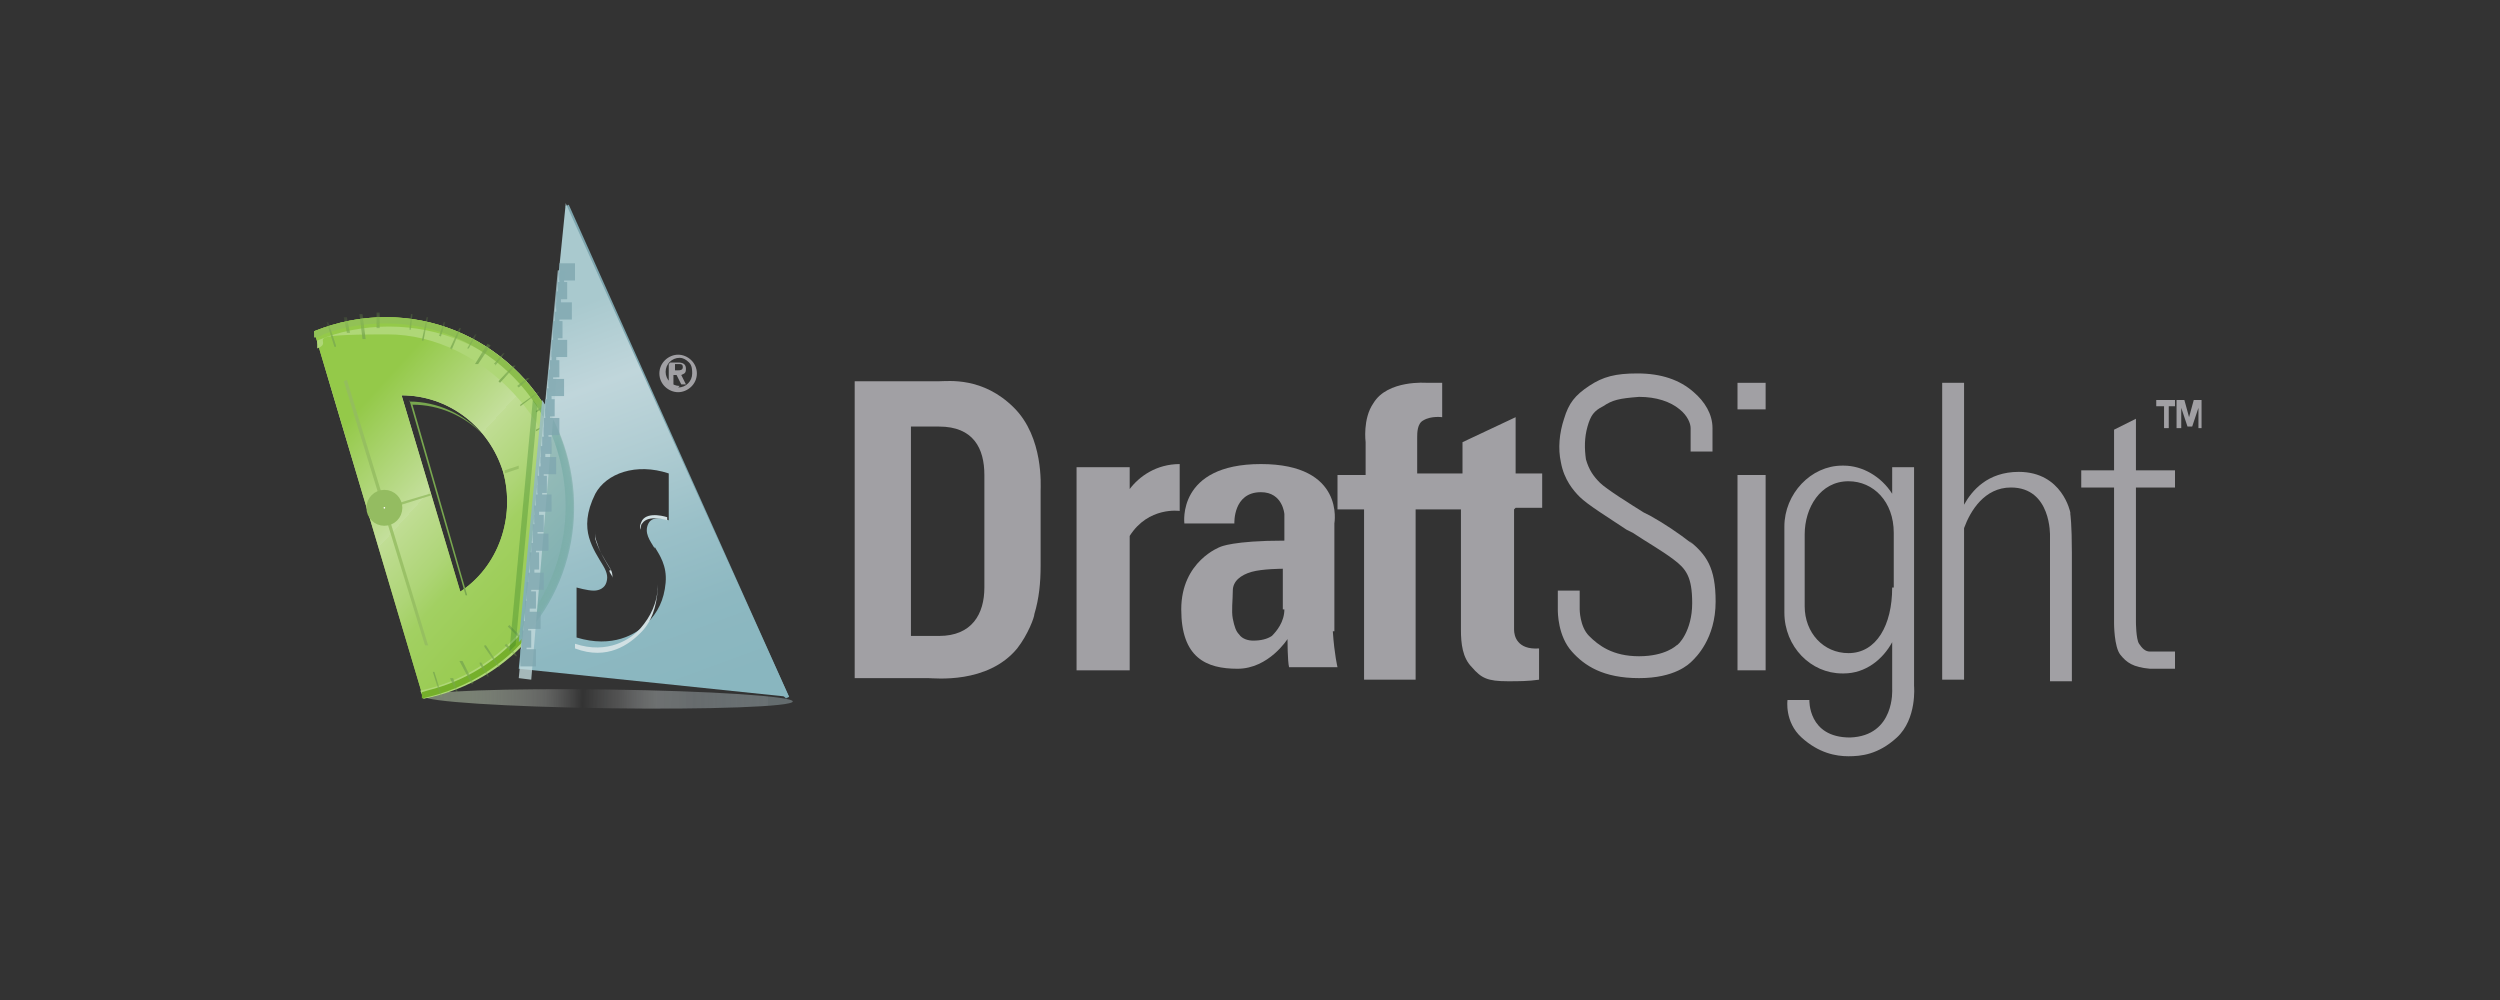 <?xml version="1.0" encoding="UTF-8"?>
<svg xmlns="http://www.w3.org/2000/svg" xmlns:xlink="http://www.w3.org/1999/xlink" version="1.1" viewBox="0 0 160 64">
  <rect x="0" y="0" width="160" height="64" fill="#333333" stroke="none"/>
  <!-- Generator: Adobe Illustrator 29.3.1, SVG Export Plug-In . SVG Version: 2.1.0 Build 151)  -->
  <defs>
    <style>
      .st0 {
        mask: url(#mask);
      }

      .st1 {
        fill: #d1e0e3;
      }

      .st1, .st2, .st3, .st4, .st5, .st6, .st7, .st8, .st9, .st10, .st11, .st12, .st13 {
        fill-rule: evenodd;
      }

      .st2 {
        fill: #afd777;
      }

      .st3 {
        fill: url(#linear-gradient7);
        mix-blend-mode: multiply;
      }

      .st3, .st14, .st7, .st11 {
        isolation: isolate;
      }

      .st15 {
        stroke: #94bc61;
      }

      .st15, .st4 {
        fill: #fff;
      }

      .st15, .st16 {
        stroke-width: 1.1px;
      }

      .st17 {
        fill: url(#linear-gradient2);
      }

      .st18 {
        fill: url(#linear-gradient1);
      }

      .st19 {
        fill: url(#linear-gradient4);
      }

      .st20 {
        fill: url(#linear-gradient);
      }

      .st21, .st8 {
        fill: #a1a0a4;
      }

      .st22 {
        mask: url(#mask-1);
      }

      .st16 {
        fill: none;
        stroke: #7ea6af;
      }

      .st5 {
        fill: #7ea6af;
      }

      .st23, .st7, .st11 {
        opacity: .8;
      }

      .st6 {
        fill: #7baea9;
      }

      .st7, .st13 {
        fill: #94bc61;
      }

      .st9 {
        fill: url(#linear-gradient5);
      }

      .st10 {
        fill: url(#linear-gradient3);
      }

      .st11 {
        fill: url(#linear-gradient6);
      }

      .st12 {
        fill: #78a74f;
      }
    </style>
    <linearGradient id="linear-gradient" x1="-1163.9" y1="464.1" x2="-1163.9" y2="464.7" gradientTransform="translate(2366.8 18433.2) scale(2 -39.6)" gradientUnits="userSpaceOnUse">
      <stop offset="0" stop-color="#717a7d" stop-opacity=".8"/>
      <stop offset="0" stop-color="#778083" stop-opacity=".8"/>
      <stop offset=".2" stop-color="#899194" stop-opacity=".6"/>
      <stop offset=".3" stop-color="#a8aeaf" stop-opacity=".5"/>
      <stop offset=".4" stop-color="#d2d5d6" stop-opacity=".2"/>
      <stop offset=".5" stop-color="#f4f6f6" stop-opacity="0"/>
      <stop offset=".6" stop-color="#d0d5ce" stop-opacity=".3"/>
      <stop offset=".7" stop-color="#afb8a9" stop-opacity=".5"/>
      <stop offset=".8" stop-color="#97a28f" stop-opacity=".7"/>
      <stop offset=".9" stop-color="#89957f" stop-opacity=".8"/>
      <stop offset="1" stop-color="#849179" stop-opacity=".8"/>
    </linearGradient>
    <linearGradient id="linear-gradient1" x1="-846.6" y1="472.9" x2="-846.5" y2="472.4" gradientTransform="translate(23733 19408.3) scale(28 -41)" gradientUnits="userSpaceOnUse">
      <stop offset="0" stop-color="#94c949"/>
      <stop offset=".2" stop-color="#c4df9c"/>
      <stop offset=".3" stop-color="#c0dd94"/>
      <stop offset=".5" stop-color="#aed577"/>
      <stop offset=".6" stop-color="#a2d062"/>
      <stop offset=".8" stop-color="#9bcc55"/>
      <stop offset="1" stop-color="#98cb51"/>
    </linearGradient>
    <linearGradient id="linear-gradient2" x1="-846.7" y1="472.8" x2="-846.4" y2="472.4" gradientTransform="translate(23733 19408.3) scale(28 -41)" gradientUnits="userSpaceOnUse">
      <stop offset="0" stop-color="#94c949"/>
      <stop offset=".4" stop-color="#c4df9c"/>
      <stop offset=".4" stop-color="#c0dd94"/>
      <stop offset=".6" stop-color="#aed577"/>
      <stop offset=".7" stop-color="#a2d062"/>
      <stop offset=".9" stop-color="#9bcc55"/>
      <stop offset="1" stop-color="#98cb51"/>
    </linearGradient>
    <linearGradient id="linear-gradient3" x1="-846.6" y1="472.9" x2="-846.5" y2="472.3" gradientTransform="translate(23733 19408.4) scale(28 -41)" gradientUnits="userSpaceOnUse">
      <stop offset="0" stop-color="#92c156"/>
      <stop offset="1" stop-color="#74af29"/>
    </linearGradient>
    <mask id="mask" x="20.2" y="20" width="16.8" height="24.7" maskUnits="userSpaceOnUse">
      <g id="mask-6">
        <path id="path-5" class="st4" d="M24.8,20.4c-1.6,0-3.1.3-4.6.9l7,23.4c6-1.3,10.2-7,9.6-13.3-.6-6.3-5.8-11-12-11h0ZM29.5,38l-3.8-12.6s0,0,0,0c3,0,5.6,2,6.5,4.9.8,2.9-.3,6.1-2.8,7.7h0Z"/>
      </g>
    </mask>
    <linearGradient id="linear-gradient4" x1="-848.1" y1="476" x2="-848" y2="475.5" gradientTransform="translate(24634 25246.7) scale(29 -53)" gradientUnits="userSpaceOnUse">
      <stop offset="0" stop-color="#a9c9ce"/>
      <stop offset=".2" stop-color="#c0d6db"/>
      <stop offset=".4" stop-color="#afccd2"/>
      <stop offset=".6" stop-color="#9ac0c8"/>
      <stop offset=".8" stop-color="#8db8c1"/>
      <stop offset="1" stop-color="#89b6bf"/>
    </linearGradient>
    <linearGradient id="linear-gradient5" x1="-730.4" y1="464.5" x2="-730.3" y2="464.1" gradientTransform="translate(4417 12104.4) scale(6 -26)" gradientUnits="userSpaceOnUse">
      <stop offset="0" stop-color="#9cbfba"/>
      <stop offset="1" stop-color="#80b0b1"/>
    </linearGradient>
    <mask id="mask-1" x="20.2" y="20.2" width="16.6" height="24.2" maskUnits="userSpaceOnUse">
      <g id="mask-10">
        <path id="path-9" class="st4" d="M33.3,41.1c4.1-4.1,4.7-10.6,1.5-15.4l-1.5,15.4Z"/>
      </g>
    </mask>
    <linearGradient id="linear-gradient6" x1="-700.7" y1="473.3" x2="-700.7" y2="473.8" gradientTransform="translate(3538 20865.9) scale(5 -44)" gradientUnits="userSpaceOnUse">
      <stop offset="0" stop-color="#c2d9dc"/>
      <stop offset=".4" stop-color="#bdd6d9"/>
      <stop offset=".8" stop-color="#afccd2"/>
      <stop offset="1" stop-color="#a6c6cd"/>
    </linearGradient>
    <linearGradient id="linear-gradient7" x1="-581.8" y1="465.1" x2="-581.8" y2="465.1" gradientTransform="translate(1779 12591.9) scale(3 -27)" gradientUnits="userSpaceOnUse">
      <stop offset="0" stop-color="#287a23" stop-opacity="0"/>
      <stop offset="1" stop-color="#287a23" stop-opacity=".6"/>
    </linearGradient>
  </defs>
  <g class="st14">
    <g id="Layer_1">
      <g id="Page-1">
        <g id="white-theme">
          <g id="DraftSight_horizontal">
            <ellipse id="Oval" class="st20" cx="38.9" cy="44.8" rx=".6" ry="11.8" transform="translate(-6.4 83) rotate(-89.2)"/>
            <path id="Shape" class="st18" d="M24.7,20.3c-1.6,0-3.1.3-4.6.9l7,23.5c6.1-1.3,10.2-7,9.6-13.3s-5.8-11.1-12-11.1h0ZM29.5,38l-3.8-12.7s0,0,0,0c3,0,5.6,2,6.5,4.9.8,2.9-.3,6.1-2.8,7.7h0Z"/>
            <path id="Shape1" data-name="Shape" class="st17" d="M24.7,20.3c-1.6,0-3.1.3-4.6.9l7,23.5c6.1-1.3,10.2-7,9.6-13.3s-5.8-11.1-12-11.1h0ZM29.5,38l-3.8-12.7s0,0,0,0c3,0,5.6,2,6.5,4.9.8,2.9-.3,6.1-2.8,7.7h0Z"/>
            <path id="Path" class="st2" d="M27.1,44.7l-.2-.5c5.3-1.1,9.3-5.9,9.3-11.3s-5.2-11.5-11.4-11.5-3.2.4-4.5.9v-.5c1.4-.6,3-.9,4.6-.9,6.6,0,12,5.4,12,12,0,5.7-4.1,10.7-9.7,11.8Z"/>
            <path id="Path1" data-name="Path" class="st10" d="M24.7,20.3c-1.6,0-3.1.3-4.6.9v.4c.3,0,.4-.1.6-.2h0c1.3-.5,2.7-.7,4-.7,6.4,0,11.6,5.3,11.6,11.9,0,5.4-3.5,10.1-8.6,11.5h0s-.4.1-.7.2v.4c6.2-1.3,10.3-7,9.7-13.3-.6-6.3-5.8-11.1-12-11.1h0Z"/>
            <polygon id="Rectangle" class="st7" points="22 24.4 22.2 24.3 27.4 41.3 27.2 41.3 22 24.4"/>
            <g id="Group" class="st23">
              <polygon id="Rectangle1" data-name="Rectangle" class="st13" points="23.8 32.7 27.5 31.6 27.6 31.7 23.8 32.9 23.8 32.7"/>
              <polygon id="Path2" data-name="Path" class="st13" points="32.3 30.3 33.2 30 33.2 29.8 32.3 30.1 32.3 30.3"/>
            </g>
            <circle id="Oval1" data-name="Oval" class="st15" cx="24.6" cy="32.5" r=".6"/>
            <g id="Clipped">
              <g class="st0">
                <g id="Group1" data-name="Group" class="st23">
                  <g>
                    <g>
                      <path id="Path3" data-name="Path" class="st12" d="M21.5,22.1l-.5-1.5h-.1s.5,1.6.5,1.6c0,0,0,0,.1,0Z"/>
                      <polygon id="Path4" data-name="Path" class="st12" points="23.4 21.7 23.2 20.1 23 20.1 23.2 21.7 23.4 21.7"/>
                      <path id="Path5" data-name="Path" class="st12" d="M25.2,21.6v-1.5c0,0,0,0,0,0v1.5s0,0,0,0Z"/>
                      <path id="Path6" data-name="Path" class="st12" d="M27.1,21.8l.3-1.5h-.1s-.3,1.5-.3,1.5c0,0,0,0,.1,0Z"/>
                      <path id="Path7" data-name="Path" class="st12" d="M33.3,26l1.2-.9h0c0-.1-1.2.8-1.2.8,0,0,0,0,0,.1Z"/>
                      <path id="Path8" data-name="Path" class="st12" d="M34.3,27.6l1.3-.7h0c0-.1-1.3.6-1.3.6,0,0,0,0,0,.1Z"/>
                      <path id="Path9" data-name="Path" class="st12" d="M35,29.4l1.4-.4h0c0-.1-1.4.3-1.4.3,0,0,0,0,0,.1Z"/>
                      <path id="Path10" data-name="Path" class="st12" d="M35.4,31.3l1.5-.2v-.2s-1.5.2-1.5.2c0,0,0,.1,0,.2Z"/>
                      <path id="Path11" data-name="Path" class="st12" d="M28.9,22.4l.6-1.4h-.1c0,0-.6,1.3-.6,1.3,0,0,0,0,.1,0Z"/>
                      <polygon id="Path12" data-name="Path" class="st12" points="30.6 23.3 31.4 22.1 31.2 22 30.4 23.3 30.6 23.3"/>
                      <path id="Path13" data-name="Path" class="st12" d="M32,24.5l1-1.1h-.1c0-.1-1,1-1,1,0,0,0,0,.1.1Z"/>
                      <path id="Path14" data-name="Path" class="st12" d="M35.4,33c0,0,0,.1,0,.2h1.5c0,0,0,0,0,0h-1.5Z"/>
                      <path id="Path15" data-name="Path" class="st12" d="M32.5,40.1l1.1,1.1h.1c0-.1-1.1-1.2-1.1-1.2,0,0,0,0-.1.1Z"/>
                      <path id="Path16" data-name="Path" class="st12" d="M31,41.4l.9,1.3h.1c0,0-.9-1.4-.9-1.4,0,0,0,0-.1,0Z"/>
                      <polygon id="Path17" data-name="Path" class="st12" points="29.4 42.3 30.2 43.8 30.3 43.7 29.6 42.3 29.4 42.3"/>
                      <path id="Path18" data-name="Path" class="st12" d="M35.1,35.1l1.5.3h0c0-.1-1.5-.5-1.5-.5,0,0,0,.1,0,.1Z"/>
                      <path id="Path19" data-name="Path" class="st12" d="M34.5,36.9l1.4.6h0c0-.1-1.4-.7-1.4-.7,0,0,0,0,0,.1Z"/>
                      <path id="Path20" data-name="Path" class="st12" d="M33.6,38.6l1.3.9h0c0-.1-1.3-1-1.3-1,0,0,0,0,0,.1Z"/>
                      <path id="Path21" data-name="Path" class="st12" d="M27.7,43l.5,1.6h.1s-.5-1.6-.5-1.6c0,0,0,0-.1,0Z"/>
                    </g>
                    <g>
                      <polygon id="Path22" data-name="Path" class="st12" points="22.4 21.3 22.2 20.3 22 20.3 22.2 21.3 22.4 21.3"/>
                      <path id="Path23" data-name="Path" class="st12" d="M24.3,21v-1s-.2,0-.2,0v1c0,0,.1,0,.2,0Z"/>
                      <polygon id="Path24" data-name="Path" class="st12" points="26.3 21.1 26.4 20.1 26.3 20.1 26.2 21.1 26.3 21.1"/>
                      <path id="Path25" data-name="Path" class="st12" d="M28.2,21.6l.3-1h-.1s-.3.9-.3.9c0,0,0,0,.1,0Z"/>
                      <polygon id="Path26" data-name="Path" class="st12" points="30 22.3 30.5 21.4 30.4 21.4 29.9 22.3 30 22.3"/>
                      <path id="Path27" data-name="Path" class="st12" d="M31.7,23.4l.6-.8h-.1c0,0-.6.7-.6.7,0,0,0,0,.1,0Z"/>
                      <path id="Path28" data-name="Path" class="st12" d="M33.2,24.8l.7-.6h-.1c0-.1-.7.5-.7.5,0,0,0,0,.1.1Z"/>
                      <polygon id="Path29" data-name="Path" class="st12" points="28.8 43.4 29.2 44.3 29.3 44.3 29 43.4 28.8 43.4"/>
                      <path id="Path30" data-name="Path" class="st12" d="M30.7,42.5l.5.8h.1c0,0-.5-.9-.5-.9,0,0,0,0-.1,0Z"/>
                      <path id="Path31" data-name="Path" class="st12" d="M32.3,41.3l.7.7h.1c0-.1-.7-.8-.7-.8,0,0,0,0-.1.1Z"/>
                      <polygon id="Path32" data-name="Path" class="st12" points="34.3 26.4 35.1 25.9 35.1 25.7 34.3 26.3 34.3 26.4"/>
                      <path id="Path33" data-name="Path" class="st12" d="M35.3,28.2l.9-.4h0c0-.1-.9.2-.9.2,0,0,0,0,0,.1Z"/>
                      <path id="Path34" data-name="Path" class="st12" d="M35.9,30.2l.9-.2h0c0-.1-.9,0-.9,0,0,0,0,0,0,.1Z"/>
                      <path id="Path35" data-name="Path" class="st12" d="M36.1,32.3h.9s0-.2,0-.2h-.9c0,0,0,.1,0,.2Z"/>
                      <path id="Path36" data-name="Path" class="st12" d="M36,34.1c0,0,0,.1,0,.2h1c0,.1,0,0,0,0h-1Z"/>
                      <path id="Path37" data-name="Path" class="st12" d="M35.6,36.1s0,0,0,.1l.8.3h0c0-.1-.8-.4-.8-.4Z"/>
                      <path id="Path38" data-name="Path" class="st12" d="M34.8,38.1l.8.4h0c0-.1-.8-.6-.8-.6,0,0,0,0,0,.1Z"/>
                      <polygon id="Path39" data-name="Path" class="st12" points="33.7 39.8 34.4 40.3 34.5 40.2 33.8 39.7 33.7 39.8"/>
                    </g>
                  </g>
                </g>
              </g>
            </g>
            <path id="Path40" data-name="Path" class="st12" d="M26.2,25.6h0l3.6,12.5s0,0,.1,0l-3.5-12.2h0c1.7,0,3.3.7,4.5,1.9-1.2-1.3-2.9-2.1-4.7-2.1Z"/>
            <polygon id="Path41" data-name="Path" class="st5" points="50.1 44.5 36.4 13.7 36.2 13.2 36.4 13.1 50.5 44.6 50.3 44.7 50.1 44.5"/>
            <path id="Shape3" data-name="Shape" class="st19" d="M36.2,13.1l-3,29.7,17.3,1.8-14.3-31.6ZM41.9,35c.3.5.8,1.2.7,2.3-.1,1.1-.5,1.9-1.2,2.6s-2.2,1.6-4.5.9v-3.2s.7.2,1.1.2c.4,0,.7-.2.8-.5.1-.3.1-.6-.2-1.1-.3-.5-.7-1.1-.9-1.8-.2-.7-.2-1.6.4-2.8.7-1.3,2.6-2,4.7-1.3v3c0,0-1-.4-1.3.2-.3.6.1,1.1.4,1.6h0Z"/>
            <path id="Path42" data-name="Path" class="st1" d="M39,36.5c0,.2.2.3.2.5,0-.2,0-.4-.2-.7-.3-.5-.7-1.1-.9-1.8,0-.2,0-.3,0-.5,0,.2,0,.5.1.7.2.7.6,1.3.9,1.8Z"/>
            <path id="Path43" data-name="Path" class="st1" d="M42.7,30.4v2.7c0,0-1.2-.4-1.6.2-.1.2-.2.4-.1.6,0-.1,0-.3.1-.4.4-.6,1.6-.2,1.6-.2v-2.9c0,0,0,0,0,0Z"/>
            <path id="Path44" data-name="Path" class="st1" d="M42.1,37.4c0,1.2-.5,2.1-1.1,2.8s-2.1,1.7-4.2,1v.3c2.1.8,3.5-.3,4.2-1s1-1.6,1.1-2.8c0-.3,0-.5,0-.8,0,.2,0,.3,0,.5Z"/>
            <path id="Path45" data-name="Path" class="st9" d="M33.2,41.1c4.1-4.1,4.7-10.6,1.5-15.5l-1.5,15.5Z"/>
            <g id="Clipped1" data-name="Clipped">
              <g class="st22">
                <path id="Path47" data-name="Path" class="st6" d="M24.8,20.2c-1.6,0-3.1.3-4.6.9v.4c.3,0,.4-.1.5-.2h0c1.3-.5,2.6-.7,4-.7,6.4,0,11.5,5.3,11.5,11.8,0,5.3-3.5,10-8.5,11.3h0s-.4.1-.7.2v.4c6.2-1.3,10.3-7,9.6-13.2-.6-6.2-5.8-11-11.9-11h0Z"/>
              </g>
            </g>
            <polygon id="Path48" data-name="Path" class="st11" points="34 43.5 36.2 17.3 35.7 17.3 33.2 43.4 34 43.5"/>
            <g id="Group2" data-name="Group" class="st23">
              <path id="Path49" data-name="Path" class="st16" d="M35.8,17.4h1"/>
              <path id="Path50" data-name="Path" class="st16" d="M35.6,19.9h1"/>
              <path id="Path51" data-name="Path" class="st16" d="M35.3,22.3h1"/>
              <path id="Path52" data-name="Path" class="st16" d="M35.1,24.8h1"/>
              <path id="Path53" data-name="Path" class="st16" d="M34.8,27.3h1"/>
              <path id="Path54" data-name="Path" class="st16" d="M34.6,29.8h1"/>
              <path id="Path55" data-name="Path" class="st16" d="M34.3,32.2h1"/>
              <path id="Path56" data-name="Path" class="st16" d="M34.1,34.7h1"/>
              <path id="Path57" data-name="Path" class="st16" d="M33.8,37.2h1"/>
              <path id="Path58" data-name="Path" class="st16" d="M33.6,39.7h1"/>
              <path id="Path59" data-name="Path" class="st16" d="M33.3,42.1h1"/>
              <path id="Path60" data-name="Path" class="st16" d="M35.7,18.6h.6"/>
              <path id="Path61" data-name="Path" class="st16" d="M35.8,18h.3"/>
              <path id="Path62" data-name="Path" class="st16" d="M35.6,19.2h.3"/>
              <path id="Path63" data-name="Path" class="st16" d="M35.5,20.5h.3"/>
              <path id="Path64" data-name="Path" class="st16" d="M35.4,21.7h.3"/>
              <path id="Path65" data-name="Path" class="st16" d="M35.3,23h.3"/>
              <path id="Path66" data-name="Path" class="st16" d="M35.1,24.2h.3"/>
              <path id="Path67" data-name="Path" class="st16" d="M35,25.4h.3"/>
              <path id="Path68" data-name="Path" class="st16" d="M34.9,26.7h.3"/>
              <path id="Path69" data-name="Path" class="st16" d="M34.8,27.9h.3"/>
              <path id="Path70" data-name="Path" class="st16" d="M34.6,29.1h.3"/>
              <path id="Path71" data-name="Path" class="st16" d="M34.5,30.4h.3"/>
              <path id="Path72" data-name="Path" class="st16" d="M34.4,31.6h.3"/>
              <path id="Path73" data-name="Path" class="st16" d="M34.2,32.9h.3"/>
              <path id="Path74" data-name="Path" class="st16" d="M34.1,34.1h.3"/>
              <path id="Path75" data-name="Path" class="st16" d="M34,35.3h.3"/>
              <path id="Path76" data-name="Path" class="st16" d="M33.9,36.6h.3"/>
              <path id="Path77" data-name="Path" class="st16" d="M33.7,37.8h.3"/>
              <path id="Path78" data-name="Path" class="st16" d="M33.6,39h.3"/>
              <path id="Path79" data-name="Path" class="st16" d="M33.5,40.3h.3"/>
              <path id="Path80" data-name="Path" class="st16" d="M33.4,41.5h.3"/>
              <path id="Path81" data-name="Path" class="st16" d="M35.4,21.1h.6"/>
              <path id="Path82" data-name="Path" class="st16" d="M35.2,23.6h.6"/>
              <path id="Path83" data-name="Path" class="st16" d="M34.9,26.1h.6"/>
              <path id="Path84" data-name="Path" class="st16" d="M34.7,28.5h.6"/>
              <path id="Path85" data-name="Path" class="st16" d="M34.4,31h.6"/>
              <path id="Path86" data-name="Path" class="st16" d="M34.2,33.5h.6"/>
              <path id="Path87" data-name="Path" class="st16" d="M33.9,35.9h.6"/>
              <path id="Path88" data-name="Path" class="st16" d="M33.7,38.4h.6"/>
              <path id="Path89" data-name="Path" class="st16" d="M33.4,40.9h.6"/>
            </g>
            <path id="Path90" data-name="Path" class="st3" d="M34.1,25.6l-1.5,16.1c.1-.1.3-.3.4-.4l1.4-15.2c0-.2-.3-.5-.3-.5Z"/>
            <path id="Shape4" data-name="Shape" class="st21" d="M66.6,36.3v-4.9c0-.3.2-3.4-1.7-5.3-2-2-4.2-1.7-4.8-1.7h-5.4v19h4.7c.4,0,3.8.4,5.7-1.9.7-.9,1.1-2,1.1-2.2.3-1,.4-2,.4-3.1ZM63,37.6c0,1.7-.8,3.1-2.9,3.1h-1.8v-13.4h1.8c2.2,0,2.9,1.4,2.9,3.1v7.1Z"/>
            <path id="Path91" data-name="Path" class="st8" d="M72.3,31.4v-1.5h-3.4v13h3.4v-8.6c1.2-1.9,3.2-1.6,3.2-1.6v-3c-1.5,0-2.6.8-3.2,1.6Z"/>
            <path id="Shape5" data-name="Shape" class="st21" d="M85.4,40.4v-6.9s.7-3.8-4.7-3.8-4.9,3.8-4.9,3.8h3.2s-.1-2,1.7-2c1.4,0,1.5,1.4,1.5,1.4v1.7c-3.3,0-4.1.4-4.1.4,0,0-2.5.9-2.5,4s1.6,3.8,3.6,3.8,3.2-1.9,3.2-1.9c0,0,0,1.4.1,1.8h3.1s-.2-.8-.3-2.3ZM82.2,39c0,.8-.5,1.4-.8,1.7-.3.2-.7.3-1.2.3-.3,0-.7-.1-.9-.4-.2-.2-.3-.5-.4-1s0-1.2,0-1.8.5-1,1.2-1.2,2-.2,2-.2v2.6Z"/>
            <path id="Path92" data-name="Path" class="st8" d="M97,32.5h1.7v-2.2h-1.7v-3.6l-3.4,1.6v2h-2.9v-2.3h0c0-.3,0-.9.4-1.1.5-.3,1.2-.2,1.2-.2v-2.2h-1s-2.5-.2-3.4,1.3c-.7,1-.5,2.5-.5,2.5v2.1h-1.8v2.2h1.7v10.9h3.3v-10.9h2.9v7.7c0,.9.1,1.8.7,2.4.6.7,1,.9,2.3.9.7,0,1.3,0,2-.1v-2c-1.4.1-1.6-.8-1.6-1.2h0v-7.7Z"/>
            <path id="Path93" data-name="Path" class="st8" d="M108.3,34.8c-.9-.7-1.8-1.3-2.7-1.8l-.4-.2c-.8-.5-2.4-1.5-2.8-1.9s-.7-.8-.9-1.5c-.1-.7-.1-1.4.1-2.1.2-.7.4-1,1-1.3.6-.4,1-.5,2.3-.6,1.1,0,2,.3,2.6.8.5.4.7.9.7,1.2v.2c0,.4,0,.9,0,1.3h1.4c0-.5,0-1,0-1.5h0c0-.9-.5-1.7-1.2-2.3-.9-.8-2.1-1.2-3.6-1.2-1.4,0-2.2.2-3.1.8-.9.6-1.3,1.1-1.6,2.1-.3.9-.4,1.9-.2,2.8.2,1.1.8,1.8,1.2,2.2.5.5,1.8,1.3,3,2.1l.4.2c.9.6,1.8,1.1,2.6,1.7.8.6,1.2,1.1,1.2,2.8,0,1.8-.9,2.7-1,2.7,0,0,0,0,0,0,0,0-.7.7-2.4.7s-2.6-.7-3.2-1.3c-.6-.6-.6-1.7-.6-1.7,0,0,0,0,0,0v-1.2h-1.4v1.2c0,.2,0,1.7.9,2.7.8.9,2,1.7,4.3,1.7s3.2-.9,3.4-1.1c.2-.2,1.5-1.4,1.5-3.8,0-2.2-.6-3-1.7-3.9Z"/>
            <polygon id="Path94" data-name="Path" class="st8" points="113 26.2 113 24.5 113 24.5 111.2 24.5 111.2 24.5 111.2 26.2 113 26.2"/>
            <path id="Shape6" data-name="Shape" class="st21" d="M122.5,43.8v-.9s0-13,0-13h-1.4v1.7c-.7-1.1-1.9-1.8-3.1-1.8h-.1c-2,0-3.7,1.8-3.7,3.9v5.5c0,2.2,1.7,3.9,3.7,3.9h.1c1.4,0,2.5-.9,3.1-2v3s.2,3-2.7,3.1c-2.7,0-2.6-2.4-2.6-2.4h-1.4s-.2,1.4.9,2.4c1.1,1,2.2,1.2,3,1.2s1.9-.1,3.1-1.2c1.3-1.2,1.1-3.3,1.1-3.3ZM121.1,37.6c0,2.4-1,4.2-2.8,4.2h0c-1.6,0-2.8-1.3-2.8-3v-4.6c0-1.7,1-3.4,2.8-3.4h0c1.6,0,2.9,1.3,2.9,3.3v3.5Z"/>
            <path id="Path95" data-name="Path" class="st8" d="M132.5,32.8s-.5-2.6-3.3-2.6c-2,0-3,1.2-3.5,2.1v-7.8h-1.4v19h1.4v-9.7c.4-1.1,1.3-2.6,3-2.6,2.6,0,2.5,3.1,2.5,3.1v9.3h1.4v-8.2c0-1.9-.1-2.5-.1-2.5Z"/>
            <path id="Path96" data-name="Path" class="st8" d="M139.2,31.2v-1.1h-2.5v-3.3l-1.4.7v2.6h-2.1v1.1h2.1v8.7s0,1.5.4,2c.4.5.8.8,1.9.9.5,0,1.1,0,1.6,0v-1.1s-1.3,0-1.6,0c-.3,0-.5-.2-.7-.5-.2-.3-.2-1.4-.2-1.4v-8.6h2.5Z"/>
            <rect id="Rectangle2" data-name="Rectangle" class="st21" x="111.2" y="30.4" width="1.8" height="12.5"/>
            <polygon id="Path97" data-name="Path" class="st8" points="139.2 26 138.8 26 138.8 27.4 138.5 27.4 138.5 26 138 26 138 25.6 139.2 25.6 139.2 26"/>
            <path id="Path98" data-name="Path" class="st8" d="M141,27.4h-.3v-1.1c0-.1,0-.2,0-.4h0c0,0,0,.2,0,.2l-.4,1.2h-.3l-.4-1.2c0,0,0-.2,0-.2h0c0,.2,0,.3,0,.5v1h-.3v-1.8h.5l.3,1.1c0,0,0,.2,0,.3h0c0,0,0-.2,0-.3l.3-1.1h.5v1.8Z"/>
            <path id="Shape7" data-name="Shape" class="st21" d="M43.4,22.7c.6,0,1.2.5,1.2,1.2s-.6,1.2-1.2,1.2-1.2-.5-1.2-1.2.6-1.2,1.2-1.2ZM43.4,24.8c.5,0,.9-.4.9-.9,0-.2,0-.5-.2-.7-.2-.2-.4-.3-.6-.3-.5,0-.9.4-.9.9s.4.9.9.9ZM42.9,23.2h.5c.3,0,.5.1.5.4s-.1.3-.3.4l.3.6h-.3l-.3-.6h-.2v.6h-.3v-1.3ZM43.2,23.7h.2c.1,0,.3,0,.3-.2s-.1-.2-.3-.2h-.2v.4Z"/>
          </g>
        </g>
      </g>
    </g>
  </g>
</svg>